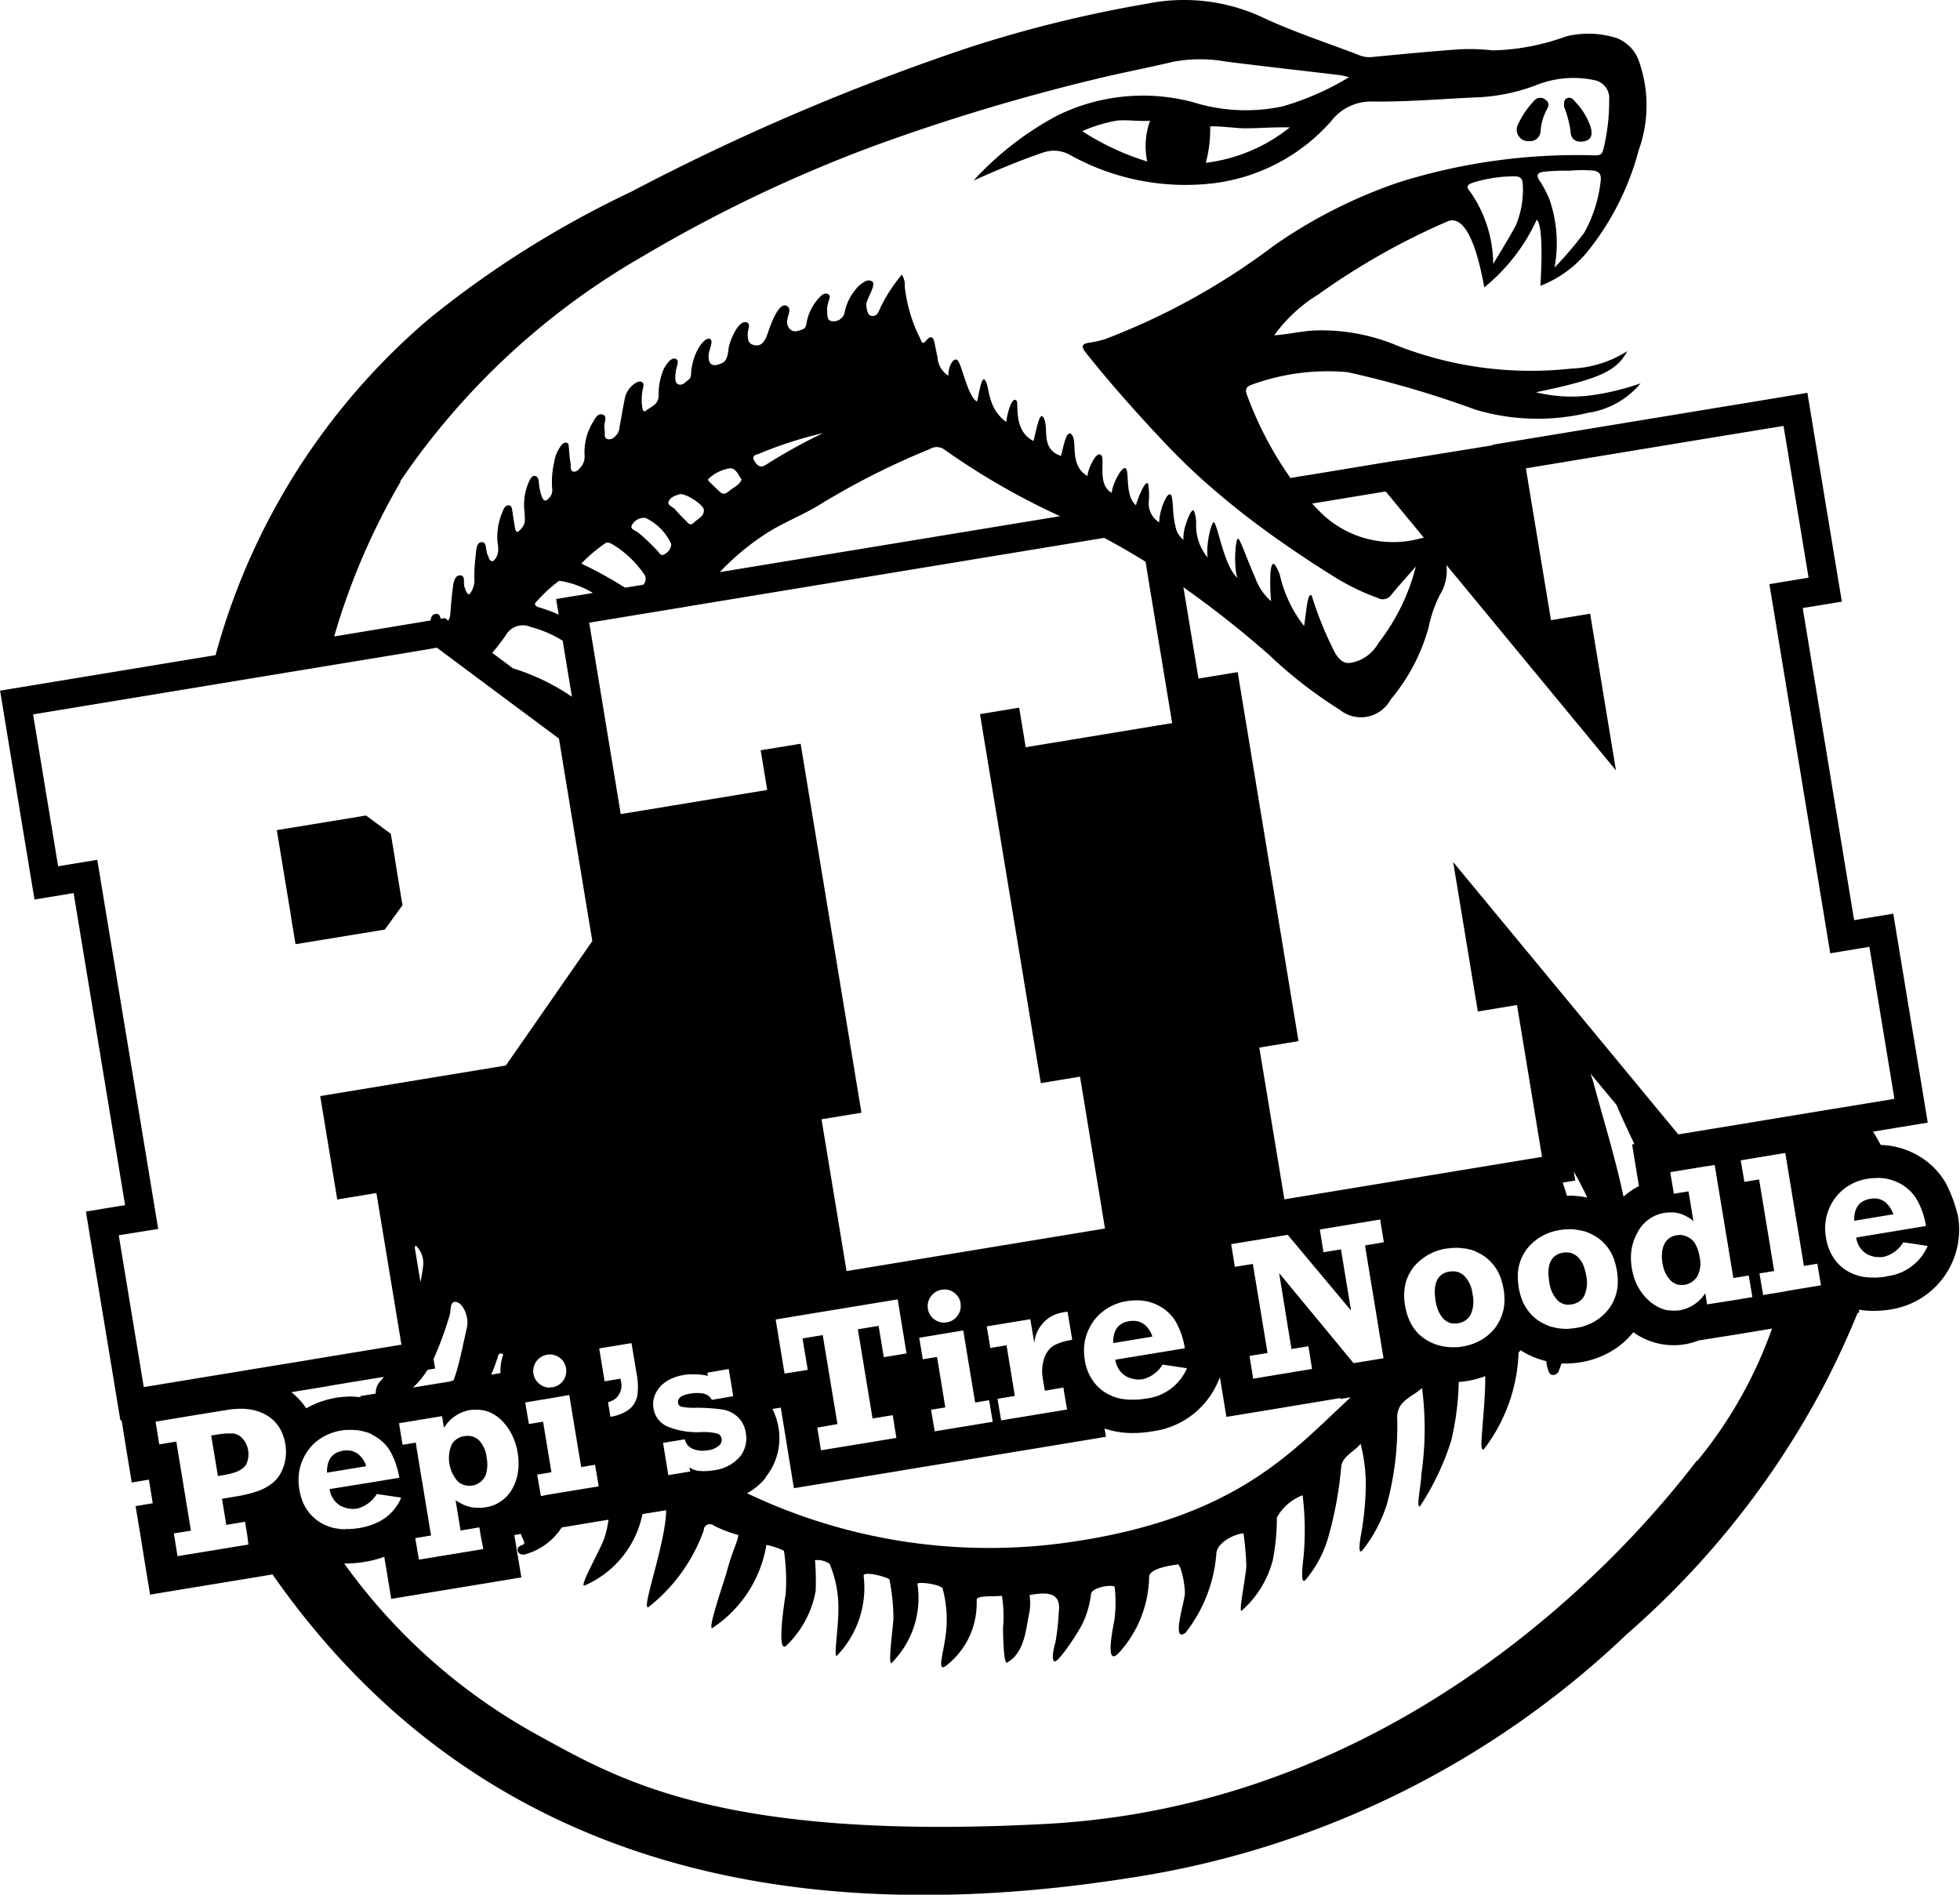<svg xmlns="http://www.w3.org/2000/svg" width="53.65" height="51.86" viewBox="0 0 53.65 51.86">
  <g id="Group_260" data-name="Group 260" transform="translate(-886.715 -1474.89)">
    <path id="Path_144" data-name="Path 144" d="M4.362,664.517a.644.644,0,0,0-.079-.748.408.408,0,0,0-.253-.138c-.02,0-.044,0-.071,0H3.93l-.056,0-.039,0-.073.008-.03,0-.125.019-.181.03.157.945.027.164.037-.007.106-.017c.327-.054.53-.142.607-.265" transform="translate(889.07 850.495)"/>
    <path id="Path_145" data-name="Path 145" d="M6.149,664a.45.45,0,0,0-.078-.047l-.029-.014c-.02-.007-.039-.013-.059-.019l-.032-.008a.43.43,0,0,0-.081-.008l-.013,0a.658.658,0,0,0-.113.01q-.451.073-.439.6l1.072-.177A.65.65,0,0,0,6.149,664" transform="translate(890.361 850.685)"/>
    <path id="Path_146" data-name="Path 146" d="M7.6,664.969l.032.017a.345.345,0,0,0,.057.025l.04.012a.579.579,0,0,0,.057.008l.042.005a.665.665,0,0,0,.1-.007.479.479,0,0,0,.332-.226.365.365,0,0,0,.042-.1.951.951,0,0,0,.013-.444.788.788,0,0,0-.221-.481.466.466,0,0,0-.079-.054l-.03-.015c-.019-.008-.037-.017-.057-.024L7.9,663.68a.415.415,0,0,0-.067-.01l-.027,0a.688.688,0,0,0-.1.007.473.473,0,0,0-.348.233.958.958,0,0,0,.164,1,.458.458,0,0,0,.083.063" transform="translate(891.719 850.522)"/>
    <path id="Path_147" data-name="Path 147" d="M18.9,661.9a.443.443,0,0,0-.076-.047l-.035-.015c-.017-.005-.032-.012-.049-.015a.35.35,0,0,0-.04-.01c-.02,0-.04-.005-.062-.007l-.032,0a.81.81,0,0,0-.11.008q-.451.073-.439.6l1.072-.177a.657.657,0,0,0-.228-.338" transform="translate(899.129 849.238)"/>
    <path id="Path_148" data-name="Path 148" d="M24.306,661.617a.839.839,0,0,0-.223-.489.378.378,0,0,0-.079-.061.131.131,0,0,0-.034-.019.367.367,0,0,0-.052-.024l-.04-.012a.351.351,0,0,0-.059-.01l-.037,0-.024,0a.414.414,0,0,0-.078.005c-.326.052-.454.311-.39.766,0,.015,0,.03.005.047s.008.037.014.057a.865.865,0,0,0,.194.415.408.408,0,0,0,.078.067l.029.017a.631.631,0,0,0,.059.029l.037.012a.355.355,0,0,0,.062.01l.04,0a.577.577,0,0,0,.106-.005.464.464,0,0,0,.341-.236.874.874,0,0,0,.054-.548l0-.024" transform="translate(902.715 848.687)"/>
    <path id="Path_149" data-name="Path 149" d="M25.822,662.1a.457.457,0,0,0,.277-.218.89.89,0,0,0,.051-.572,1.331,1.331,0,0,0-.046-.184.711.711,0,0,0-.177-.306.279.279,0,0,0-.035-.029l-.046-.034-.027-.015a.418.418,0,0,0-.062-.027l-.032-.01c-.022-.005-.044-.008-.066-.012l-.034,0a.525.525,0,0,0-.1.005c-.3.049-.434.272-.4.66a1.3,1.3,0,0,0,.019.155.892.892,0,0,0,.208.472.469.469,0,0,0,.076.068l.032.017a.271.271,0,0,0,.056.027l.039.014a.387.387,0,0,0,.064.01l.037,0a.483.483,0,0,0,.108-.007.444.444,0,0,0,.064-.017" transform="translate(903.98 848.478)"/>
    <path id="Path_150" data-name="Path 150" d="M27.45,661.778l.039,0a.526.526,0,0,0,.1-.005.5.5,0,0,0,.332-.219.754.754,0,0,0,.069-.547.961.961,0,0,0-.143-.393.464.464,0,0,0-.1-.1.574.574,0,0,0-.086-.051l-.022-.01c-.022-.008-.044-.017-.066-.024l-.029-.007a.432.432,0,0,0-.064-.01l-.027,0h0a.778.778,0,0,0-.088.005l-.025.008a.426.426,0,0,0-.316.24.709.709,0,0,0-.051.16,1.044,1.044,0,0,0,0,.341l0,.013c.007.039.017.076.025.113a.827.827,0,0,0,.186.349.491.491,0,0,0,.079.069l.027.015a.3.3,0,0,0,.062.03l.034.012c.02.005.042.009.064.012" transform="translate(905.246 848.282)"/>
    <path id="Path_151" data-name="Path 151" d="M53.6,673.688a3.932,3.932,0,0,0-.337-.925,2.078,2.078,0,0,0-.933-.845,2.149,2.149,0,0,0-.849-.2c-.066-.121-.138-.245-.211-.366l.717-.118.78-.128-.128-.78-.687-4.158-.128-.781-.78.128-.292.049-1.407-8.543.29-.047.781-.128-.13-.781-.685-4.154-.128-.781-.781.13-7.052,1.161-.78.13,0,.015-2.605.42-.005-.005-.449.073-1.561.258-.687.111v0l-.229.039a9.8,9.8,0,0,1-1.178-2.238c-.068-.174-.064-.26.147-.327a6.062,6.062,0,0,1,2.594-.332,27.316,27.316,0,0,1,3.5,1.026,5.956,5.956,0,0,0,3.083.086,2.31,2.31,0,0,0,1.438-.807,6.81,6.81,0,0,1-1.414.336,4.121,4.121,0,0,1-1.453-.091c1.723-.358,2.214-.575,2.5-1.125a3.052,3.052,0,0,1-1.534.477,10.07,10.07,0,0,1-4.721-.612,5.371,5.371,0,0,0-2.28-.432c-.375.014-.737.108-1.127.133a4.172,4.172,0,0,1,1.212-1.122,19.093,19.093,0,0,1,3.517-1.99c.616-.277.915,1.23,1.021,1.8a5.163,5.163,0,0,0,1.436-1.854c.192.184.12,1.458.1,1.811a3.108,3.108,0,0,0,1.284-.93,7.458,7.458,0,0,0,1.406-2.782,3.608,3.608,0,0,0,.027-2.376,1.047,1.047,0,0,0-.631-.693,2.561,2.561,0,0,0-1.382-.046,6.223,6.223,0,0,1-2.008.383,5.671,5.671,0,0,0-.911-.029c-.8.056-1.6.135-2.393.211a.727.727,0,0,1-.334-.044c-.9-.348-1.817-.641-2.685-1.051a5.09,5.09,0,0,0-3.139-.365,34.794,34.794,0,0,0-4.877,1.2,62.571,62.571,0,0,0-9.25,3.95,27.391,27.391,0,0,0-5.5,3.452A18.426,18.426,0,0,0,5.9,658.31l-5.118.844-.78.128.128.78.685,4.156.13.781.78-.128.29-.049,1.409,8.543-.292.047-.78.128.128.781.687,4.156.128.78.032-.005.032.187.1.623.147.894.469-.078.106.646-.469.078.148.9.1.623.148.9.894-.148,1.941-.319.516-.086c4.7,6.729,12.264,10.082,23.512,8.3A25.168,25.168,0,0,0,44.539,685.1a23.657,23.657,0,0,0,5.4-6.821q.5-.964.91-1.968l.044-.008-.012-.071,0-.005a2.689,2.689,0,0,0,.41.032,3.124,3.124,0,0,0,.491-.044,2.209,2.209,0,0,0,1.817-2.524m-1.966,1.628c-.057.01-.113.017-.169.022-.032,0-.062,0-.093.005s-.047,0-.069,0l-.051,0h-.04c-.037,0-.074-.005-.11-.008l-.051-.005a1.442,1.442,0,0,1-.179-.035l-.012-.005a.963.963,0,0,1-.143-.051l-.01-.005-.039-.017a1.189,1.189,0,0,1-.15-.084,1.142,1.142,0,0,1-.334-.339,1.3,1.3,0,0,1-.155-.339,1.715,1.715,0,0,1-.046-.2,1.406,1.406,0,0,1,.069-.758,1.3,1.3,0,0,1,.159-.3,1.358,1.358,0,0,1,.933-.56c.04-.007.079-.012.12-.015l.025,0c.032,0,.062,0,.093-.005h.025c.037,0,.076,0,.111.007l.027,0c.042.005.084.01.125.019l.022.007c.034.007.067.017.1.027l.03.01.027.01c.03.01.059.024.089.037a1.183,1.183,0,0,1,.535.481,2.106,2.106,0,0,1,.246.717l-1.124.186-.785.13a.62.62,0,0,0,.3.457,1,1,0,0,0,.1.042l.029.01c.025.007.052.013.079.019l.027.005.044,0c.019,0,.037.005.054.005h0a.838.838,0,0,0,.113-.008.867.867,0,0,0,.543-.4l.668.1a1.393,1.393,0,0,1-1.146.832M6.8,682.654l-1.941.319-.1-.623.467-.076-.4-2.438-.467.078-.1-.623,1.092-.181.849-.138c.061-.01.12-.019.179-.024l.069-.005.1-.005h.071c.042,0,.084,0,.125.007l.056.005.056.008a1,1,0,0,1,.1.02l.046.012c.039.012.076.024.113.037l.047.019a1.332,1.332,0,0,1,.137.069,1.044,1.044,0,0,1,.4.432,1.383,1.383,0,0,1,.113.363,1.349,1.349,0,0,1,.007.368,1.268,1.268,0,0,1-.046.211c-.008.025-.019.049-.029.073l0,.008a.975.975,0,0,1-.236.358,1.225,1.225,0,0,1-.235.167,1.248,1.248,0,0,1-.2.091,3.642,3.642,0,0,1-.645.157l-.172.029-.179.03.116.714.373-.061.142-.024.059.361Zm-2.47-8.638-.837-5.076-.143-.864-.687-4.163-1.072.175-.685-4.156,4.777-.788,3.258-.537,2.224-.366.094-.017.3-.049.4-.068.653.486.638.476,2.049,1.525.034.2.04.246.034.208.074.451.088.53.094.577.55,3.331-2.367,3.405-5.081.837.466,2.831,1.072-.177.231,1.4.255,1.542.179,1.088.02.121-.078.012-.844.14-1.52.25-.106.019-1.73.283-.321.054-.078.012-1.331.219-1.045.172-.685-4.156Zm33.6-20.186,1.046,1.267c-.052.008-.11.022-.179.039a2.823,2.823,0,0,1-2.725-.81c-.056-.052-.1-.11-.159-.164Zm1.185,3.668a3.608,3.608,0,0,1,.294-.832,1.241,1.241,0,0,0,.182-.825l4.642,5.624-.707-4.289-1.072.177-.687-4.156,4.613-.761,2.44-.4.685,4.154-1.072.177,1.576,9.559.089.545,1.072-.177.059.361.626,3.8-1.014.167-1.112.182-2.575.425-.074.012-.094.015-1.046.172-.569-.687-2.678-3.24-2.916-3.527.675,4.09,1.072-.177.356,2.156.329,2-1.124.186-5.928.977-.687-4.154,1.073-.177-1.665-10.1-1.072.177-.413-2.5a27.8,27.8,0,0,1,2.356,1.861,12.22,12.22,0,0,0,1.917,1.488.923.923,0,0,0,1.4-.277,5.218,5.218,0,0,0,1.05-2.015m9.726,18.221-.427.069-.154.025-.1-.591.154-.025.248-.041-.147-.9-.265-1.606-.221.037-.182.029-.1-.589.181-.03,1.039-.172.248,1.509.123.739.138.845.368-.061.1.591-.194.032-.793.132Zm-3.061.52-.034,0c-.027,0-.054-.005-.081-.008l-.022,0a1.036,1.036,0,0,1-.1-.024l-.017-.007c-.027-.008-.054-.019-.079-.029l-.032-.014-.066-.034-.03-.019c-.022-.014-.044-.027-.066-.042l-.027-.019a.9.9,0,0,1-.089-.073l-.008-.007c-.022-.02-.042-.042-.064-.062a.9.9,0,0,1-.066-.074,1.425,1.425,0,0,1-.267-.478,1.661,1.661,0,0,1-.066-.27,1.815,1.815,0,0,1-.024-.265v-.017a1.378,1.378,0,0,1,.177-.69l.013-.025a1.007,1.007,0,0,1,.726-.516,1.238,1.238,0,0,1,.155-.014h.035l.047,0,.052.005.04.007a.638.638,0,0,1,.086.019l.03.01c.02.005.041.013.061.02l.037.017.017.008.034.017.035.019.014.008.04.025.03.02c.027.018.054.04.081.062l-.057-.344-.027-.16-.051-.309-.4.066-.1-.59.937-.155.1-.015.01,0,.17-.029.245,1.487.074.442.044.267.148.9.267-.044.154-.025.1.591-.155.025-.447.074-.638.1-.049-.306a1.044,1.044,0,0,1-.687.464.773.773,0,0,1-.1.012l-.03,0a.606.606,0,0,1-.076,0m-2.831.5c-.029,0-.057,0-.086,0a1.252,1.252,0,0,1-.177-.012l-.042-.005a1.3,1.3,0,0,1-.157-.036l-.015,0a1.357,1.357,0,0,1-.162-.061l-.024-.012-.017-.007a1.615,1.615,0,0,1-.155-.088c-.032-.02-.061-.044-.089-.066a1.225,1.225,0,0,1-.4-.6,1.89,1.89,0,0,1-.061-.251l-.01-.079a1.651,1.651,0,0,1-.012-.181,1.22,1.22,0,0,1,.187-.7c.02-.03.04-.061.062-.091a1.484,1.484,0,0,1,.181-.189,1.428,1.428,0,0,1,.717-.326c.047-.008.094-.013.14-.019h.005c.044,0,.086-.005.128-.005s.088,0,.132.007l.037.005.047.007c.054.008.106.02.159.034l.012,0a1.4,1.4,0,0,1,.165.062l.035.017a1.2,1.2,0,0,1,.157.089.852.852,0,0,1,.081.057,1.116,1.116,0,0,1,.094.084,1.233,1.233,0,0,1,.31.508l0,.013c.008.025.017.051.024.076.015.057.029.116.039.179a1.815,1.815,0,0,1,.024.265,1.239,1.239,0,0,1-.189.694c-.019.029-.037.057-.057.084a1.368,1.368,0,0,1-.9.521c-.046.007-.091.013-.137.017l-.02,0h-.024m-1.966-.113c-.019.029-.037.057-.059.086a1.326,1.326,0,0,1-.336.309,1.474,1.474,0,0,1-.567.211c-.027.005-.056.008-.083.012l-.052.007-.04,0c-.03,0-.061,0-.091,0a1.488,1.488,0,0,1-.175-.012l-.042-.005c-.056-.01-.11-.02-.164-.036l-.008,0a1.492,1.492,0,0,1-.167-.062l-.034-.017a1.322,1.322,0,0,1-.159-.088,1.169,1.169,0,0,1-.294-.275,1.012,1.012,0,0,1-.067-.1,1.448,1.448,0,0,1-.164-.412c-.01-.044-.02-.088-.027-.133a1.5,1.5,0,0,1,.005-.577,1.179,1.179,0,0,1,.142-.351,1.054,1.054,0,0,1,.081-.12,1.328,1.328,0,0,1,.2-.2,1.42,1.42,0,0,1,.7-.312l.14-.017h.007c.044,0,.084-.005.127-.005a1.376,1.376,0,0,1,.169.012l.049.007.022,0a.917.917,0,0,1,.133.03l.015,0a1.21,1.21,0,0,1,.164.063l.035.017a1.185,1.185,0,0,1,.157.088.848.848,0,0,1,.089.066,1.213,1.213,0,0,1,.4.6,1.668,1.668,0,0,1,.051.2c0,.017.008.032.01.049a1.707,1.707,0,0,1,.024.256,1.256,1.256,0,0,1-.187.7m-22.1,4.035-.6.1-.145-.883.027-.005.57-.093a.361.361,0,0,0,.214.26.685.685,0,0,0,.115.036l.037.007a.78.78,0,0,0,.089.01.376.376,0,0,0,.044,0,.651.651,0,0,0,.125-.012.583.583,0,0,0,.3-.12.208.208,0,0,0,.083-.2.173.173,0,0,0-.128-.14,1.526,1.526,0,0,0-.422-.039,2.134,2.134,0,0,1-.948-.159.635.635,0,0,1-.154-.1.643.643,0,0,1-.213-.393.667.667,0,0,1,.064-.417.873.873,0,0,1,.108-.162.9.9,0,0,1,.3-.223,1.324,1.324,0,0,1,.354-.108c.056-.01.11-.015.165-.02H18.9c.039,0,.078,0,.116,0s.083,0,.125.007l.054.005a1.325,1.325,0,0,1,.181.032l-.013-.088.584-.1.049.292.074.452-.586.1a.3.3,0,0,0-.054-.076l-.015-.015a.335.335,0,0,0-.078-.054l0,0a.568.568,0,0,0-.1-.032l-.02,0a.757.757,0,0,0-.13-.01h-.01a.778.778,0,0,0-.088.005.822.822,0,0,0-.106.014c-.236.039-.344.123-.322.255a.118.118,0,0,0,.091.1,1.685,1.685,0,0,0,.386.03,4.979,4.979,0,0,1,.736.047.8.8,0,0,1,.424.208.75.75,0,0,1,.216.432.8.8,0,0,1-.167.66,1.122,1.122,0,0,1-.722.365l-.125.017-.035,0a.806.806,0,0,1-.089.005h-.024a.9.9,0,0,1-.1-.005h-.015a.744.744,0,0,1-.093-.019l-.027-.008a.327.327,0,0,1-.057-.02l-.025-.012a.674.674,0,0,1-.067-.042Zm-4.09.675,0-.01-.1-.58.39-.064-.219-1.328-.008-.054-.015,0-.191.032-.184.029-.1-.589.118-.02.3-.051.213-.034.574-.1.326,1.973.208-.034.172-.029.1.591-.454.074-.991.164Zm-1.574,1.448-1.763.29-.1-.589.432-.073-.078-.468-.127-.773-.007-.042-.02-.123-.022-.125-.133-.81-.032-.2-.059.01-.228.037-.074.012-.029-.175-.067-.415.278-.046.658-.108.241-.04.052.322a1.053,1.053,0,0,1,.7-.488l.073-.009.039,0,.034,0a.554.554,0,0,1,.073,0l.044,0,.067.007.039.007a.643.643,0,0,1,.1.024l.03.01c.022.008.046.017.067.027l.037.017.054.03.005,0,.034.022c.02.014.04.027.061.042l.029.022c.029.024.057.047.084.074l.022.024a1.512,1.512,0,0,1,.351.577l.012.03a1.794,1.794,0,0,1,.062.261,1.729,1.729,0,0,1,.024.221v.022c0,.02,0,.042,0,.062a1.353,1.353,0,0,1-.172.687,1,1,0,0,1-.742.506.9.9,0,0,1-.15.012H13.1a1.1,1.1,0,0,1-.148-.01l-.015,0a1.02,1.02,0,0,1-.138-.034l-.017-.005a1.171,1.171,0,0,1-.143-.059l-.025-.014a1.349,1.349,0,0,1-.143-.084l.019.117.067.41.051.3.265-.044.248-.042.049.293Zm-3.775-.542c-.047,0-.094,0-.14-.007l-.059-.008a1.367,1.367,0,0,1-.17-.032l-.03-.01c-.046-.015-.091-.03-.135-.049l-.046-.022a1.157,1.157,0,0,1-.148-.083,1.188,1.188,0,0,1-.186-.154,1.207,1.207,0,0,1-.272-.43l0-.005a1.578,1.578,0,0,1-.083-.754,1.311,1.311,0,0,1,.076-.29,1.373,1.373,0,0,1,.16-.3,1.273,1.273,0,0,1,.292-.3,1.456,1.456,0,0,1,.64-.26c.039-.007.076-.012.115-.015.02,0,.042,0,.064,0l.046,0h.057c.027,0,.054,0,.081.005l.044,0c.04.005.079.01.118.018l.029.007c.03.007.059.015.088.024l.007,0,.034.012.012,0a1.086,1.086,0,0,1,.1.042c.017.008.032.019.049.029a1.208,1.208,0,0,1,.366.283,1.226,1.226,0,0,1,.121.169c.02.036.039.074.057.113a2.093,2.093,0,0,1,.084.2l.017.054a2.447,2.447,0,0,1,.088.353l-.663.11-1.245.2a.615.615,0,0,0,.3.459.892.892,0,0,0,.1.042l.027.01c.027.007.052.013.079.019l.029.005a.791.791,0,0,0,.089.008h.013a.834.834,0,0,0,.111-.008.88.88,0,0,0,.543-.4l.383.057.285.042a1.3,1.3,0,0,1-.613.661,1.779,1.779,0,0,1-.533.17c-.057.01-.113.017-.169.022-.037,0-.074.005-.111.007l-.049,0c-.02,0-.039,0-.059,0M35.3,676.993l.052.31.462-.076.1.621-1.611.267-.1-.623.493-.081-.044-.265-.358-2.172-.493.079-.1-.621,1.547-.255,1.733,2.072-.275-1.674-.479.079-.1-.623,1.652-.273.1.623-.515.086.175,1.068.148.9.084.52.1.6-.82.135-.766-.928-1.272-1.539Zm-2.862.288-1.908.314a.623.623,0,0,0,.3.459,1.035,1.035,0,0,0,.1.042l.03.01c.025.007.049.013.074.019l.032.005a.487.487,0,0,0,.086.007l.017,0a.81.81,0,0,0,.11-.008.877.877,0,0,0,.543-.4l.668.1a1.391,1.391,0,0,1-1.146.833c-.057.01-.115.017-.169.022l-.076.005c-.029,0-.059,0-.088,0l-.042,0a1.553,1.553,0,0,1-.157-.009l-.052-.005a1.41,1.41,0,0,1-.175-.035l-.017-.005a1.147,1.147,0,0,1-.15-.056l-.039-.017a1.2,1.2,0,0,1-.15-.084,1.223,1.223,0,0,1-.206-.174,1.305,1.305,0,0,1-.329-.7,1.371,1.371,0,0,1-.017-.14,1.355,1.355,0,0,1,.1-.646,1.4,1.4,0,0,1,.148-.268,1.311,1.311,0,0,1,.186-.211.423.423,0,0,1,.042-.035,1.4,1.4,0,0,1,.705-.314c.04-.007.081-.012.121-.015l.02,0a.939.939,0,0,1,.1-.005h.022a1,1,0,0,1,.123.007h.012a1.168,1.168,0,0,1,.133.022l.01,0a.91.91,0,0,1,.111.032l.027.008a.982.982,0,0,1,.118.047,1.188,1.188,0,0,1,.535.479c.015.025.027.054.042.081a2.145,2.145,0,0,1,.2.638m-3.223,1.674-1.156.191-.449.073-.2.034-.1-.591.2-.032.275-.046-.148-.9-.079-.486-.209.034-.236.039-.064-.391-.034-.2.236-.039.958-.157.03.182.078.469a.918.918,0,0,1,.221-.523l.012-.015a.872.872,0,0,1,.456-.278c.029-.007.057-.017.089-.022l.132-.019.034.2.047.282.047.287c-.042.007-.079.015-.118.022a1.433,1.433,0,0,0-.376.13.469.469,0,0,0-.094.069.678.678,0,0,0-.179.285,1.147,1.147,0,0,0-.035.572l.052.316.391-.066.118-.019.052.316Zm-6.286.4-.278-1.682-.125-.754-.553.091.127.761.015.1-.633.1-.015-.088-.229-1.392,3.252-.536.088-.014.11.672.111.675.022.132-.056.01-.447.074-.121.019-.02-.123-.121-.734-.569.094.123.741.28,1.7.552-.091.1.623-2.065.339-.1-.621Zm-7.885-1-.02,0a.371.371,0,0,1-.061-.008l-.022-.005a.4.4,0,0,1-.059-.02l-.017-.007c-.014-.007-.029-.017-.042-.025l-.032-.019a.453.453,0,0,1,.189-.815.526.526,0,0,1,.086-.007l.022,0a.545.545,0,0,1,.057.008l.029.007a.37.37,0,0,1,.052.019l.022.008a.444.444,0,0,1,.253.339.451.451,0,0,1-.366.516l-.007,0a.748.748,0,0,1-.084.005m-5.984-.051,1.451-.238c-.022.032-.046.064-.071.094a.457.457,0,0,0-.148.363l-.425.069.005.032a2.341,2.341,0,0,0-.289-.02,2.481,2.481,0,0,0-.272.02c-.039,0-.076.007-.113.014H9.2a2.448,2.448,0,0,0-.817.289,1.913,1.913,0,0,0-.408-.442l.989-.162Zm2.3-3.771.02-.066a.661.661,0,0,1,.206.579c-.017.145-.042.285-.071.425Zm2.119-16.285a5.065,5.065,0,0,0,.371-.481.539.539,0,0,1,.687-.226,3.253,3.253,0,0,1,.871.375l.253,1.534a6.06,6.06,0,0,0-1.617-.78Zm7.328-5.46a10.908,10.908,0,0,1,1.731-.555,14.865,14.865,0,0,0-1.564.866c-.165.111-.253.007-.321-.108-.091-.159.071-.167.154-.2m-.84,1.024c-.074.067-.159.115-.251.03s-.194-.182-.289-.275a.194.194,0,0,1-.044-.067,1.085,1.085,0,0,1,.564-.3c.2-.041.251.162.358.3-.059.159-.223.213-.337.314M44.247,670.62c.154.363.322.717.489,1.073l-.061.01.147.9.04.241a1.849,1.849,0,0,0-.424.29l0-.013c-.224-1.053-.543-2.077-.822-3.113-.024-.083-.052-.165-.083-.246Zm-1.169,1.826q.2.347.37.712a2.274,2.274,0,0,0-.506-.052l-.052,0c-.037-.12-.074-.24-.115-.358l.344-.057ZM26.29,676.052a.426.426,0,0,1-.079.336.431.431,0,0,1-.137.128.447.447,0,0,1-.157.056.473.473,0,0,1-.083.007l-.027,0a.258.258,0,0,1-.052-.007l-.029-.007-.051-.017-.025-.012a.281.281,0,0,1-.057-.034l-.013-.007a.449.449,0,0,1-.1-.631l.01-.013a.442.442,0,0,1,.283-.171.5.5,0,0,1,.086-.007l.022,0a.328.328,0,0,1,.059.008l.025.005a.293.293,0,0,1,.054.02l.022.008a.44.44,0,0,1,.071.042.467.467,0,0,1,.127.138.445.445,0,0,1,.056.157m-13.96,2.138-.385.062-.646.106a2.367,2.367,0,0,0,.4-.486l.208-.034-.019-.106-.025-.157a9.3,9.3,0,0,0,.439-1.193c.042-.133,0-.386.164-.368s.277.243.312.437a.7.7,0,0,1-.007.284c-.084.373-.157.747-.26,1.115q-.043.154-.1.309c-.027.008-.056.019-.084.03m19.025-22.436.1.618.628,3.8-4.009.661-.179-1.083-1.072.177,1.665,10.1,1.073-.177.683,4.156-7.074,1.166-.685-4.156,1.093-.179-1.665-10.1-1.093.179L21,662l-4.009.661-.049-.3-.351-2.128-.037-.228-.376-2.283-.051-.3.91-.15,1.644-.27.3-.051L30.225,655.1q.577.309,1.131.653M13.444,678.005a4.248,4.248,0,0,0,.179-.478c.032-.111.066-.128.152-.073a1.328,1.328,0,0,0-.076.508Zm5.546-23.322c-.108.113-.169-.01-.231-.066a3.441,3.441,0,0,1-.273-.29c-.064-.076-.229-.12-.184-.224.054-.128.214-.172.319-.2.167-.015.629.29.643.42.022.194-.169.253-.273.363m-.618.586a.322.322,0,0,1-.172.268c-.11.076-.143-.017-.2-.078a4.942,4.942,0,0,0-.537-.51c-.069-.056-.243-.093-.16-.214a.377.377,0,0,1,.363-.184,1.455,1.455,0,0,1,.707.717m-.766.795a.227.227,0,0,1,0,.317l-.5.081a11.143,11.143,0,0,0-1.195-.66,4.056,4.056,0,0,1,.643-.547c.067-.056.137-.019.209.02a2.788,2.788,0,0,1,.844.788m-1.375.542-.231.039-.781.128.071.427a4.379,4.379,0,0,0-.515-.192c-.127-.039-.194-.079-.059-.2a3.948,3.948,0,0,1,.587-.535,2.539,2.539,0,0,1,.928.336m.758,22.473a1.531,1.531,0,0,1-.283.076l-.066-.4a.618.618,0,0,0,.113-.042.467.467,0,0,0,.076-.044.476.476,0,0,0,.16-.508l-.008-.051-.435.072-.147-.9.884-.145.1.6.039.233a1.83,1.83,0,0,1,.019.612l-.005.015a.6.6,0,0,1-.228.358.708.708,0,0,1-.091.061.859.859,0,0,1-.125.059m8.764-.894-.11-.665-.334.054-.056.01-.061-.368-.037-.223.057-.008.447-.074.467-.078.236-.039L26.4,677l.292,1.767.182-.03.2-.034.1.592-.2.032-.447.074-.942.155-.1-.591.39-.064Zm3.263-23.679-9.32,1.532a6.959,6.959,0,0,1,1.217-1.023c.5-.331,1.053-.532,1.554-.845a20.676,20.676,0,0,1,2.977-1.5.355.355,0,0,1,.395.01,19.567,19.567,0,0,0,3.177,1.829M20.949,680.82a1.694,1.694,0,0,0,.358-1.377,1.743,1.743,0,0,0-.164-.5l.228-.037.113.683.1.623.147.9.9-.148,2.065-.339.137-.024.9-.147.94-.155.763-.126.781-.128,1.156-.191.9-.149-.039-.226a2.386,2.386,0,0,0,.788.123,2.908,2.908,0,0,0,.489-.042,2.272,2.272,0,0,0,1.833-1.372l.047-.111.032.189.147.894.9-.147,1.611-.267.6-.1.019.022.272-.044c-1.573,1.441-3.1,3.324-7.772,3.977a15.411,15.411,0,0,1-8.751-1.35,1.769,1.769,0,0,0,.518-.434m20.514-34.249c-.16.3-.442.754-.609,1.036a3.478,3.478,0,0,0-.645-2c-.115-.116-.039-.186.081-.223a3.828,3.828,0,0,1,1.147-.177c.184,0,.229.089.228.245a2.5,2.5,0,0,1-.2,1.119m2.33-1.233a3.712,3.712,0,0,1-.449,1.414,10.156,10.156,0,0,1-.812.952,3.692,3.692,0,0,0-.135-1.854,3.1,3.1,0,0,0-.278-.53c-.086-.123-.069-.211.1-.236a5.5,5.5,0,0,1,.71-.03,4.009,4.009,0,0,1,.653-.005c.2.027.228.121.213.29M10.956,653.55a20.124,20.124,0,0,1,6.657-6.167,38.988,38.988,0,0,1,6.36-3.029,55.642,55.642,0,0,1,6.063-1.822c.694-.169,1.394-.3,2.089-.466a4.052,4.052,0,0,1,1.448,0c1.038.13,2.077.246,3.117.37.064.007.127.029.238.054a7.467,7.467,0,0,1-1.822.8,4.831,4.831,0,0,1-2.452-.116,5.319,5.319,0,0,0-3.726.373,8.59,8.59,0,0,0-2.28,1.772c.678-.3,1.277-.555,1.9-.763a.891.891,0,0,1,.756.071,6.491,6.491,0,0,0,3.945.763,5.129,5.129,0,0,0,3.186-1.693,1.374,1.374,0,0,1,1.134-.54c.989.012,1.979-.078,2.97-.12a5.166,5.166,0,0,0,1.5-.324,2.747,2.747,0,0,1,1.6-.142.5.5,0,0,1,.408.54,5.506,5.506,0,0,1-.16,1.358c-.03.122-.079.162-.214.162a16.3,16.3,0,0,0-5.383.737,13.663,13.663,0,0,0-3.424,1.736,18.687,18.687,0,0,1-4.607,2.553,2.489,2.489,0,0,1-.445.1c-.211.035-.224.106-.093.273.682.859,1.412,1.674,2.163,2.472a17.358,17.358,0,0,0,1.367,1.3c.133.113.265.226.4.336s.275.223.415.332q.582.45,1.193.869c.425.294.857.575,1.3.851a6.323,6.323,0,0,0,1.156.555.281.281,0,0,0,.37-.088c.209-.258.434-.5.67-.773a5.652,5.652,0,0,1-1.016,2.084l-.007.01a1.085,1.085,0,0,1-.717.535c-.224.046-.324-.049-.454-.231a9.663,9.663,0,0,1-.656-1.6c-.066-.074-.1.108-.115.174-.035.177-.061.452-.093.658a3.526,3.526,0,0,1-.661-1.387,1.155,1.155,0,0,0-.132-.28c-.088-.111-.123.064-.132.3a5.5,5.5,0,0,0,.02.687,1.538,1.538,0,0,1-.439-.658c-.191-.42-.356-.906-.444-1.041s-.152.737-.04,1.058c-.359-.322-.513-1.347-.633-1.515-.061-.083-.241.618-.177.962a1.357,1.357,0,0,1-.317-.947.915.915,0,0,0-.059-.327c-.046-.084-.155.135-.228.375a1.124,1.124,0,0,0-.061.412.593.593,0,0,1-.219-.366,2.334,2.334,0,0,1-.059-.391c-.013-.16-.019-.306-.037-.395a.2.2,0,0,0-.022-.068c-.035-.059-.1-.008-.155.1a1.528,1.528,0,0,0-.145.423,1.217,1.217,0,0,0-.027.218l-.025-.015a.6.6,0,0,1-.26-.55,1.888,1.888,0,0,0-.02-.494c-.088-.111-.316.5-.329.594-.3-.248-.184-.874-.272-1s-.37.393-.393.658c-.4-.218-.184-.891-.28-1.019-.137-.181-.385.41-.385.562-.506-.305-.265-.923-.425-1.13s-.256.466-.3.577c-.594-.2-.3-.793-.489-1.067-.11-.155-.208.49-.265.658-.569-.289-.391-1.043-.464-1.107-.145-.128-.265.441-.28.586-.548-.395-.442-1.018-.592-1.158-.1-.089-.17.508-.211.6-.256-.144-.418-1.05-.537-1.136s-.267.235-.238.43a.618.618,0,0,1-.3-.483c-.027-.14-.057-.278-.084-.418-.03-.16-.11-.209-.219-.073-.13.165-.143.012-.179-.056a4.12,4.12,0,0,1-.418-1.416.52.52,0,0,0-.079-.322,4.362,4.362,0,0,0-.586.9,1.031,1.031,0,0,1-.088.179.177.177,0,0,1-.186.042c-.086-.019-.111-.236-.113-.289-.005-.165.3-.575.152-.65-.125-.064-.214.019-.329.1a1.411,1.411,0,0,0-.42.768.309.309,0,0,1-.351.223c-.145-.022-.116-.2-.125-.317a.748.748,0,0,1,.04-.223c.019-.073.071-.157-.017-.2s-.162.017-.223.081a1.354,1.354,0,0,0-.356.673c-.017.081-.02.181-.118.213s-.211.083-.3.025a.264.264,0,0,1-.12-.229c-.01-.148.16-.381-.032-.449s-.395.449-.481.705c-.056.165-.138.407-.343.385-.238-.025-.216-.186-.223-.314-.007-.111.111-.294-.051-.322-.218-.037-.452.53-.474.732-.032.3-.1.364-.224.407-.067.022-.343.15-.321-.246.007-.14.15-.385.032-.437s-.429.277-.506.86c-.012.1.01.2-.078.262s-.162.165-.272.125-.086-.176-.086-.277c0-.019.012-.037.01-.056-.005-.106.118-.3.012-.359-.138-.083-.3.182-.351.294a1.78,1.78,0,0,0-.13.7c0,.255-.2.3-.339.412-.084.071-.1-.032-.111-.1a1.438,1.438,0,0,1,.022-.51c.012-.056.035-.118-.019-.16s-.128-.015-.186.019a.657.657,0,0,0-.3.466c-.051.241-.089.486-.135.729a.424.424,0,0,1-.04.162c-.064.1-.157.2-.272.182-.142-.019-.073-.169-.1-.26a.717.717,0,0,1-.005-.086c-.013-.115.1-.285-.052-.331s-.216.149-.29.258a1.59,1.59,0,0,0-.2.851.461.461,0,0,1-.061.273c-.061.083-.142.194-.236.182-.111-.012-.071-.157-.088-.243-.027-.14-.032-.285-.046-.427-.005-.046,0-.1-.056-.12s-.11.019-.145.064a.972.972,0,0,0-.2.469,2.391,2.391,0,0,0-.056.71.3.3,0,0,1-.079.263c-.079.084-.138.125-.2-.025a1.444,1.444,0,0,1-.086-.418c-.007-.069-.029-.138-.1-.155s-.115.057-.148.111a1.55,1.55,0,0,0-.14.893c-.007.167.074.309-.17.513-.086.069-.1-.152-.116-.231-.017-.094-.027-.189-.044-.283s-.013-.2-.11-.2-.135.1-.165.179a1.768,1.768,0,0,0-.142.773c0,.094.106.395-.118.577-.1.012-.111-.1-.145-.167-.066-.121-.013-.364-.167-.354s-.147.238-.164.386a4.267,4.267,0,0,0-.035.623.582.582,0,0,1-.14.422c-.074-.008-.11-.15-.128-.2-.042-.113.039-.336-.137-.321-.152.013-.169.231-.189.378-.029.218-.046.435-.061.653a.486.486,0,0,1-.057.208l-.093-.069-.116.019c-.019-.074-.039-.143-.13-.135-.108.01-.137.093-.148.181l-.125.02-.1.017-2.413.4a18.711,18.711,0,0,1,1.812-4.225m22.169-9.733c.184-.024.694.047.93.049.449,0,.7-.034,1.247-.025a4.572,4.572,0,0,1-2.3.97,3.446,3.446,0,0,0,.12-.994m-1.725.957a7.148,7.148,0,0,1-1.777-.83,4.136,4.136,0,0,1,.937-.287c.305-.034.613.029.92,0a2.061,2.061,0,0,0-.079,1.115m15.055,35.55c-1.08,1.4-7.31,9.4-17.841,9.956-8.936.471-11.716-1.24-13.928-2.45a15.983,15.983,0,0,1-5.266-4.679l.071,0a3.088,3.088,0,0,0,.489-.044,2.866,2.866,0,0,0,.538-.14l.042.253.148.9.9-.149,1.762-.29.9-.149-.029-.174-.088-.526-.032-.2-.044-.26.184-.03c.015.12.162.257.04.3-.079.027-.172.074-.121.186a.118.118,0,0,0,.034.046l.024.017a.213.213,0,0,0,.167,0,1.747,1.747,0,0,0,.947-.693l.024-.034,1.161-.192.118-.02a2.662,2.662,0,0,1-.115.506c-.108.326-.722,1.375-.533,1.293a2.719,2.719,0,0,0,1.578-1.952l.648-.106c-.005.894-.714,2.789-.479,2.648a4.67,4.67,0,0,0,1.509-2.1.165.165,0,0,1,.272-.128,3.516,3.516,0,0,0,.673.257c-.015.192-.16.417-.321,1.026-.052.2-.577,1.7-.368,1.507a3.381,3.381,0,0,0,1.458-2.261,1.887,1.887,0,0,1,.481.162,5.657,5.657,0,0,1,.049,1.169c-.032.192-.273,1.731.032,1.411a2.752,2.752,0,0,0,.786-1.475,6.869,6.869,0,0,0-.017-.849.6.6,0,0,1,.4.1,3.127,3.127,0,0,1,.24,1.154c.013.552-.145,1.458-.037,1.357a2.681,2.681,0,0,0,.727-2.19c.013-.12.56.015.705.1a5.42,5.42,0,0,1,.111,1.09c-.012.224-.16,1.311-.047,1.2a2.515,2.515,0,0,0,.705-2.158c-.015-.079.656.01.69.128a3.246,3.246,0,0,1,.1,1.105c-.039.562-.287,1.2-.017,1.011a2.148,2.148,0,0,0,.84-1.527,2.655,2.655,0,0,0,.008-.285c0-.13.466-.079.69-.111a3.451,3.451,0,0,1,.032.866c0,.192.012,1.019.113.962.481-.273.513-.926.6-1.333a1.455,1.455,0,0,0,.013-.513c.425-.078.876-.11.8.459a6.93,6.93,0,0,1-.089.818c-.02.079-.138.478-.029.537.094.051.687-.828.8-1.105a2.55,2.55,0,0,0,.2-.742c.019-.16.5-.265.645-.2a3.732,3.732,0,0,1,0,.881c-.01.1-.331,1.492.177.866a3.168,3.168,0,0,0,.769-2.02c.013-.253.751-.322.785-.336.1.047.194.56.194.785s-.386,1.379.015,1.09a4,4,0,0,0,.847-2.182c.022-.277.452-.511.741-.543a8.486,8.486,0,0,1,.079.9c-.015.288-.224,1.3-.128,1.218a2.768,2.768,0,0,0,.85-1.379,5.882,5.882,0,0,0,.113-1.169,1.351,1.351,0,0,1,.705-.611,8.009,8.009,0,0,1,.03,1.637c-.01.123-.111.817.037.693a3.134,3.134,0,0,0,.638-1.191,10.379,10.379,0,0,0,.349-1.891c.019-.311.327-.412.533-.655a4.522,4.522,0,0,1,.143,1.119,8.185,8.185,0,0,1-.128,1.347c-.022.113-.111.634.047.434a3.917,3.917,0,0,0,.658-1.25,8.092,8.092,0,0,0,.282-2.335c-.019-.483.354-.56.68-.84a8.609,8.609,0,0,1-.017,2.342c-.015.368-.16.994-.032.881a7.231,7.231,0,0,0,.844-1.774,7.542,7.542,0,0,0,.209-1.618,2.222,2.222,0,0,0,.235-.027,2.444,2.444,0,0,0,.491-.133c0,.125,0,.25-.007.375-.017.455-.066.909-.094,1.365-.007.089-.015.341.071.251a4.6,4.6,0,0,0,.942-2.634c.017-.022.037-.042.054-.066a2.234,2.234,0,0,0,.707.3v.024a.8.8,0,0,0,.052.221c.02.064.041.132.128.132a.164.164,0,0,0,.157-.1c.027-.069.052-.142.076-.213.042,0,.084,0,.128,0a2.546,2.546,0,0,0,.4-.034,2.5,2.5,0,0,0,.457-.121,2.147,2.147,0,0,0,.27-.12,2.2,2.2,0,0,0,.712-.582,1.882,1.882,0,0,0,1.107.356,1.826,1.826,0,0,0,.316-.027,1.792,1.792,0,0,0,.356-.1l.38-.062.636-.1.668-.111.31-.051.022,0a12.018,12.018,0,0,1-2.055,3.631" transform="translate(886.715 834.512)"/>
    <path id="Path_152" data-name="Path 152" d="M31.149,660.253a.719.719,0,0,0-.228-.338.388.388,0,0,0-.079-.049l-.025-.01a.386.386,0,0,0-.062-.022l-.029-.007a.427.427,0,0,0-.079-.008l-.019,0a.666.666,0,0,0-.111.01q-.451.074-.439.6l.979-.162Z" transform="translate(907.391 847.875)"/>
    <path id="Path_153" data-name="Path 153" d="M24.953,643.15a.286.286,0,0,0,.3-.27,1.517,1.517,0,0,1,.162-.579c.062-.1.088-.2-.022-.28a.216.216,0,0,0-.316.025,2.379,2.379,0,0,0-.444.653.314.314,0,0,0,.321.45" transform="translate(903.631 835.603)"/>
    <path id="Path_154" data-name="Path 154" d="M25.921,643.155c.236-.044.221-.236.175-.4a1.882,1.882,0,0,0-.454-.717.153.153,0,0,0-.2-.057c-.081.042-.066.125-.074.221a2.945,2.945,0,0,1,.181.677c.007.234.159.317.368.278" transform="translate(904.156 835.601)"/>
    <path id="Path_155" data-name="Path 155" d="M4.889,656.436l.115.692,2.443-.4.484-.667-.132-.8-.1-.629-.088-.526-.677-.5-2.443.4.388,2.354Z" transform="translate(889.801 843.606)"/>
  </g>
</svg>
